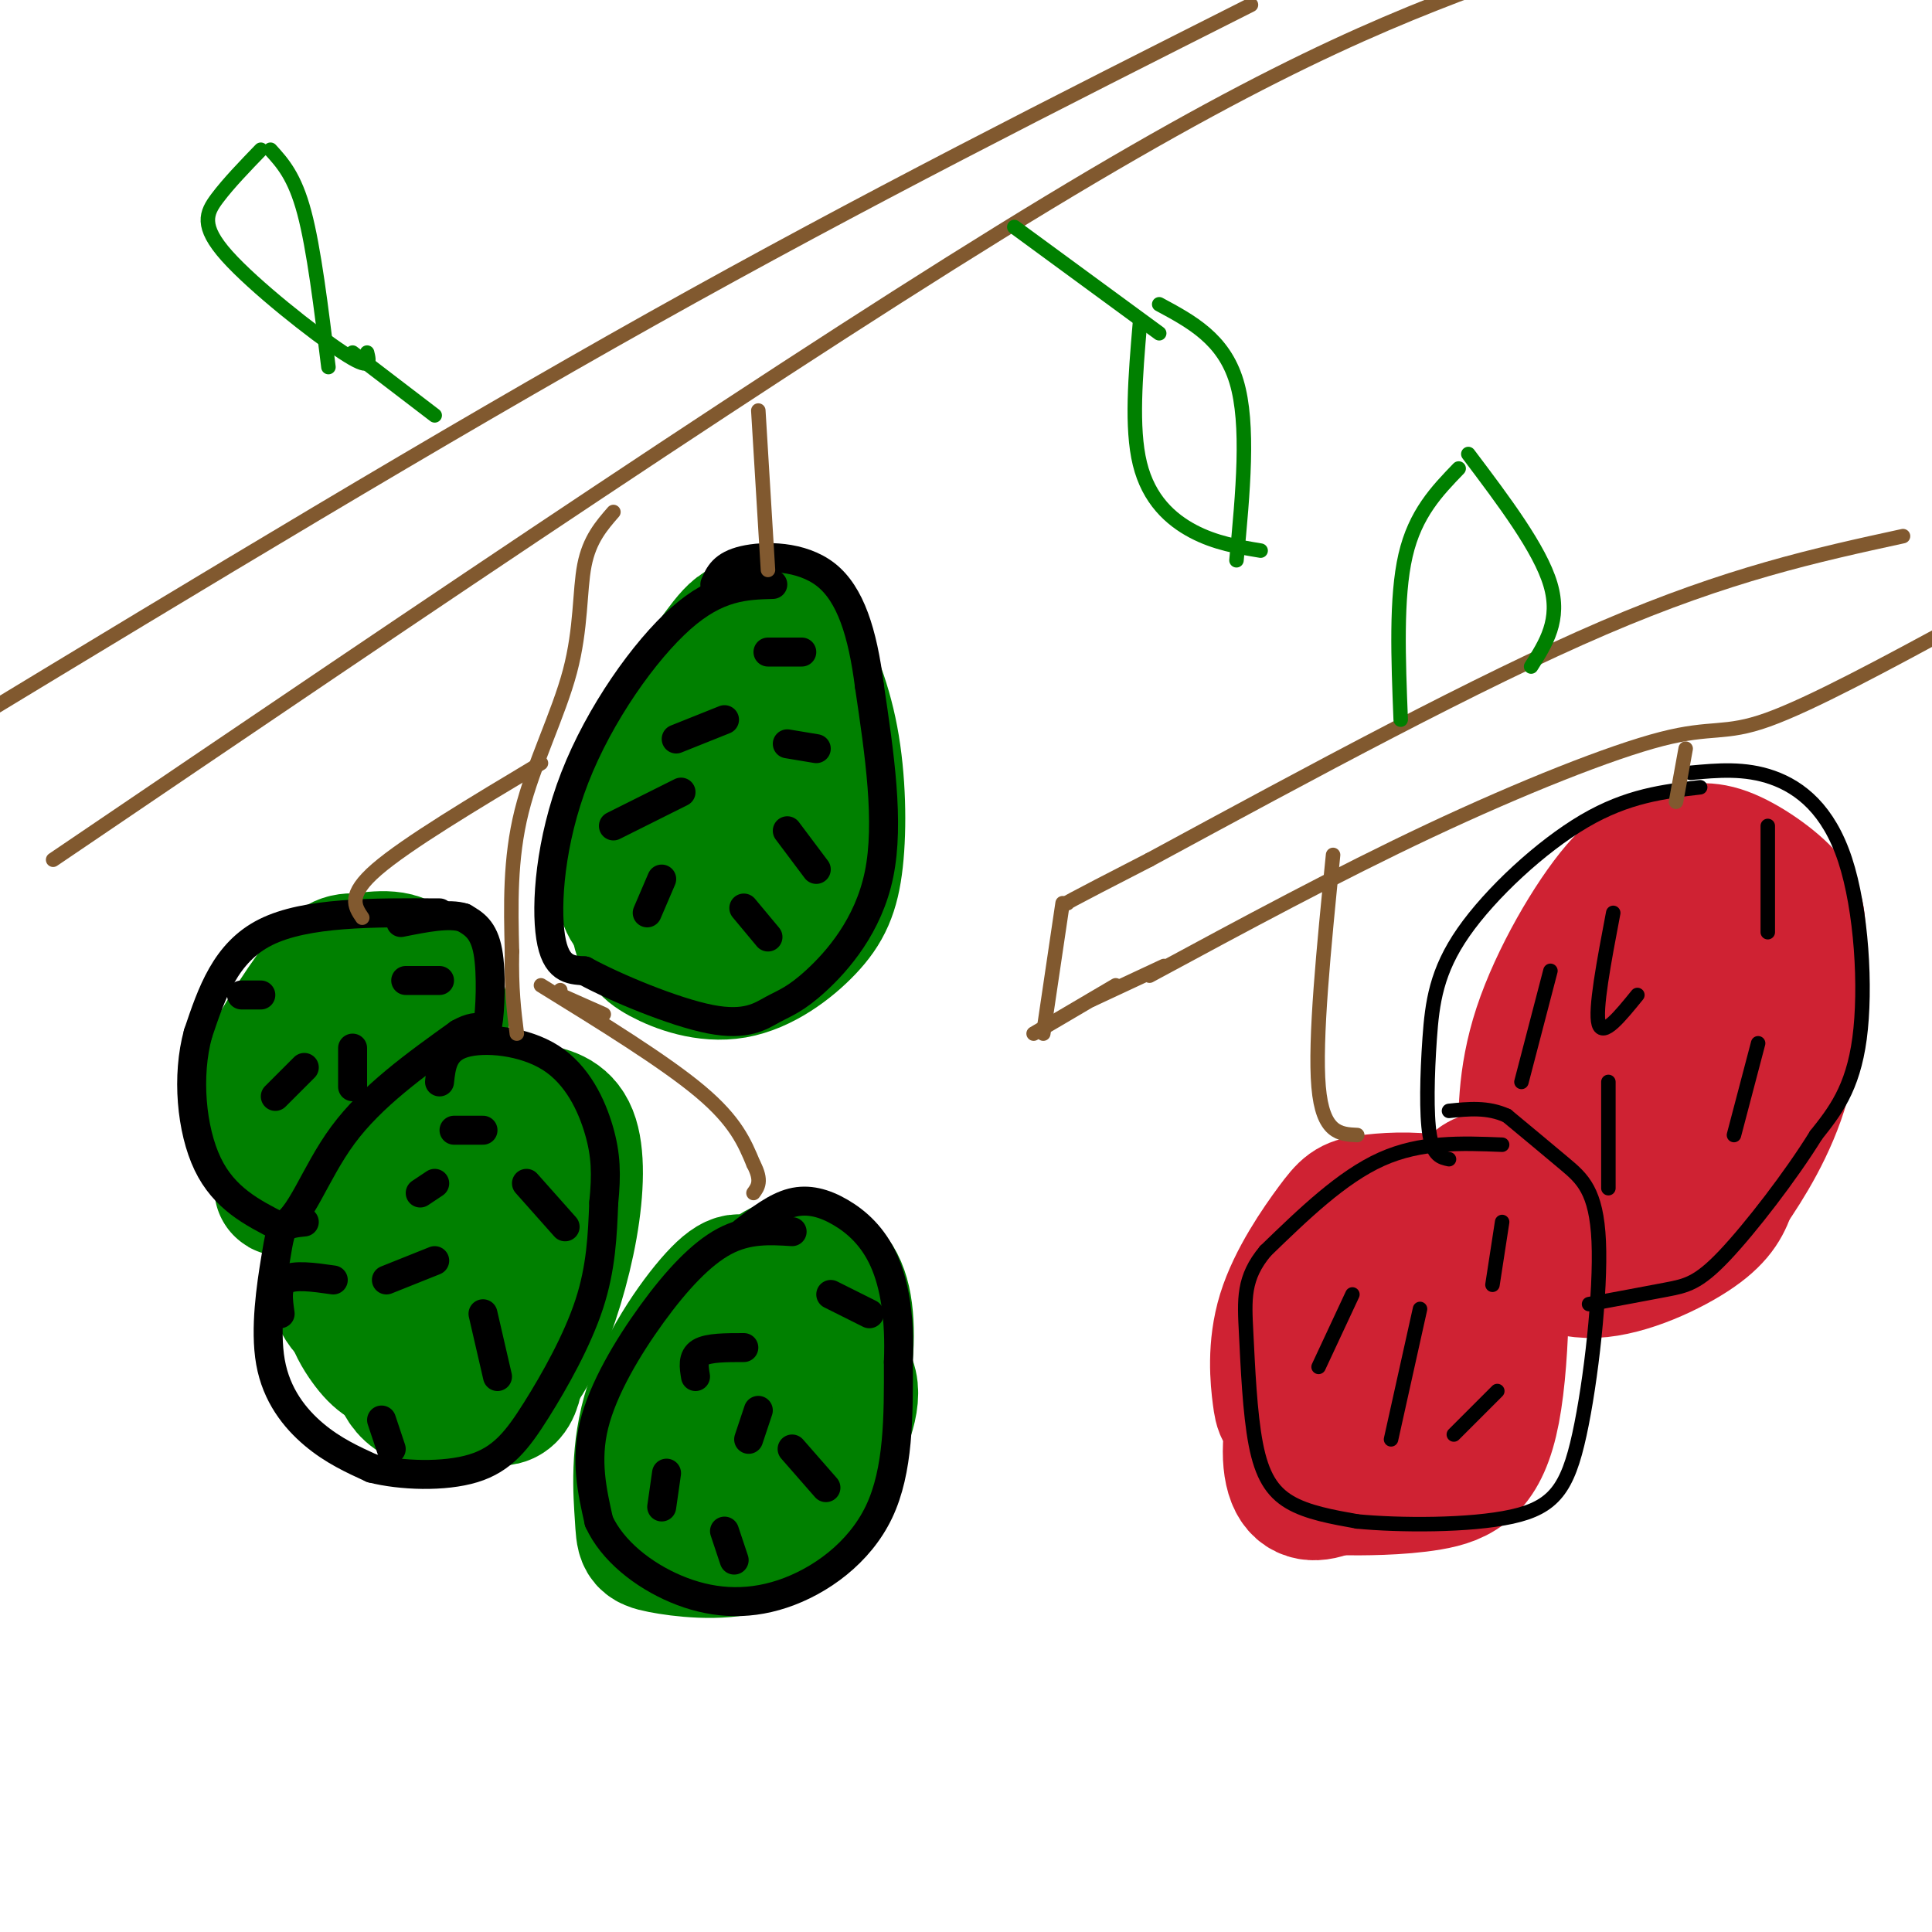 <svg viewBox='0 0 400 400' version='1.1' xmlns='http://www.w3.org/2000/svg' xmlns:xlink='http://www.w3.org/1999/xlink'><g fill='none' stroke='#008000' stroke-width='28' stroke-linecap='round' stroke-linejoin='round'><path d='M75,211c-0.596,-1.307 -1.193,-2.613 -4,0c-2.807,2.613 -7.825,9.147 -10,16c-2.175,6.853 -1.508,14.027 -2,17c-0.492,2.973 -2.143,1.747 3,2c5.143,0.253 17.080,1.985 23,-2c5.920,-3.985 5.825,-13.688 6,-21c0.175,-7.312 0.622,-12.232 0,-15c-0.622,-2.768 -2.311,-3.384 -4,-4'/><path d='M87,204c-2.680,-1.642 -7.378,-3.746 -10,-4c-2.622,-0.254 -3.166,1.342 -6,7c-2.834,5.658 -7.956,15.378 -10,23c-2.044,7.622 -1.009,13.144 2,15c3.009,1.856 7.992,0.044 12,-5c4.008,-5.044 7.041,-13.319 9,-21c1.959,-7.681 2.846,-14.766 1,-18c-1.846,-3.234 -6.423,-2.617 -11,-2'/><path d='M74,199c-2.801,-0.227 -4.303,0.206 -8,5c-3.697,4.794 -9.590,13.947 -12,20c-2.410,6.053 -1.337,9.004 0,12c1.337,2.996 2.937,6.037 6,8c3.063,1.963 7.589,2.846 10,1c2.411,-1.846 2.705,-6.423 3,-11'/><path d='M149,153c-1.985,0.091 -3.971,0.182 -7,3c-3.029,2.818 -7.102,8.362 -9,15c-1.898,6.638 -1.622,14.370 -1,19c0.622,4.630 1.591,6.156 5,8c3.409,1.844 9.260,4.004 15,3c5.740,-1.004 11.370,-5.173 15,-9c3.630,-3.827 5.260,-7.313 6,-14c0.740,-6.687 0.590,-16.576 -1,-25c-1.590,-8.424 -4.620,-15.383 -7,-19c-2.380,-3.617 -4.108,-3.890 -7,0c-2.892,3.890 -6.946,11.945 -11,20'/><path d='M147,154c-3.555,8.415 -6.942,19.454 -5,24c1.942,4.546 9.215,2.601 13,1c3.785,-1.601 4.084,-2.858 5,-9c0.916,-6.142 2.448,-17.169 2,-22c-0.448,-4.831 -2.878,-3.466 -4,-4c-1.122,-0.534 -0.938,-2.968 -6,1c-5.062,3.968 -15.370,14.336 -20,22c-4.630,7.664 -3.583,12.623 -3,16c0.583,3.377 0.703,5.173 4,7c3.297,1.827 9.772,3.684 14,3c4.228,-0.684 6.208,-3.910 8,-9c1.792,-5.090 3.396,-12.045 5,-19'/><path d='M160,165c0.388,-9.743 -1.144,-24.601 -3,-31c-1.856,-6.399 -4.038,-4.338 -8,1c-3.962,5.338 -9.703,13.954 -12,19c-2.297,5.046 -1.148,6.523 0,8'/><path d='M155,267c-1.012,-1.528 -2.023,-3.057 -6,1c-3.977,4.057 -10.918,13.698 -14,23c-3.082,9.302 -2.304,18.264 -2,23c0.304,4.736 0.136,5.247 4,6c3.864,0.753 11.761,1.747 18,0c6.239,-1.747 10.820,-6.235 13,-8c2.180,-1.765 1.960,-0.807 3,-6c1.040,-5.193 3.341,-16.536 4,-25c0.659,-8.464 -0.322,-14.048 -3,-17c-2.678,-2.952 -7.051,-3.272 -11,-1c-3.949,2.272 -7.475,7.136 -11,12'/><path d='M150,275c-4.056,5.986 -8.696,14.949 -11,22c-2.304,7.051 -2.273,12.188 2,15c4.273,2.812 12.789,3.299 18,2c5.211,-1.299 7.117,-4.382 9,-13c1.883,-8.618 3.742,-22.769 2,-29c-1.742,-6.231 -7.087,-4.541 -13,0c-5.913,4.541 -12.396,11.932 -16,19c-3.604,7.068 -4.330,13.811 -1,18c3.330,4.189 10.717,5.824 17,4c6.283,-1.824 11.461,-7.106 15,-13c3.539,-5.894 5.440,-12.398 3,-15c-2.440,-2.602 -9.220,-1.301 -16,0'/><path d='M159,285c-5.556,2.444 -11.444,8.556 -14,12c-2.556,3.444 -1.778,4.222 -1,5'/><path d='M110,238c-1.152,-1.887 -2.304,-3.774 -7,1c-4.696,4.774 -12.937,16.209 -17,23c-4.063,6.791 -3.947,8.939 -4,13c-0.053,4.061 -0.275,10.035 3,13c3.275,2.965 10.046,2.922 15,1c4.954,-1.922 8.091,-5.721 11,-12c2.909,-6.279 5.591,-15.037 7,-23c1.409,-7.963 1.545,-15.132 0,-19c-1.545,-3.868 -4.773,-4.434 -8,-5'/><path d='M110,230c-1.856,-1.575 -2.495,-3.013 -8,4c-5.505,7.013 -15.876,22.477 -20,32c-4.124,9.523 -2.002,13.103 0,16c2.002,2.897 3.885,5.109 7,6c3.115,0.891 7.461,0.461 11,1c3.539,0.539 6.269,2.046 7,-6c0.731,-8.046 -0.538,-25.644 -2,-34c-1.462,-8.356 -3.118,-7.468 -4,-9c-0.882,-1.532 -0.989,-5.483 -6,-1c-5.011,4.483 -14.926,17.399 -19,25c-4.074,7.601 -2.307,9.886 0,12c2.307,2.114 5.153,4.057 8,6'/><path d='M84,282c3.460,0.708 8.112,-0.521 11,-2c2.888,-1.479 4.014,-3.208 6,-8c1.986,-4.792 4.831,-12.646 6,-20c1.169,-7.354 0.660,-14.207 -1,-18c-1.660,-3.793 -4.471,-4.525 -7,-5c-2.529,-0.475 -4.775,-0.692 -10,5c-5.225,5.692 -13.427,17.294 -16,26c-2.573,8.706 0.483,14.516 3,18c2.517,3.484 4.494,4.643 8,5c3.506,0.357 8.542,-0.087 11,0c2.458,0.087 2.338,0.706 4,-2c1.662,-2.706 5.105,-8.736 6,-18c0.895,-9.264 -0.759,-21.764 -5,-27c-4.241,-5.236 -11.069,-3.210 -15,-1c-3.931,2.210 -4.966,4.605 -6,7'/><path d='M79,242c-2.619,3.774 -6.167,9.708 -8,15c-1.833,5.292 -1.952,9.940 0,13c1.952,3.060 5.976,4.530 10,6'/></g>
<g fill='none' stroke='#000000' stroke-width='6' stroke-linecap='round' stroke-linejoin='round'><path d='M91,189c-13.833,-0.083 -27.667,-0.167 -36,4c-8.333,4.167 -11.167,12.583 -14,21'/><path d='M41,214c-2.400,8.689 -1.400,19.911 2,27c3.400,7.089 9.200,10.044 15,13'/><path d='M58,254c4.156,-1.267 7.044,-10.933 13,-19c5.956,-8.067 14.978,-14.533 24,-21'/><path d='M95,214c5.012,-2.893 5.542,0.375 6,-2c0.458,-2.375 0.845,-10.393 0,-15c-0.845,-4.607 -2.923,-5.804 -5,-7'/><path d='M96,190c-3.000,-1.000 -8.000,0.000 -13,1'/><path d='M63,253c-1.547,0.158 -3.094,0.316 -4,1c-0.906,0.684 -1.171,1.895 -2,7c-0.829,5.105 -2.223,14.105 -1,21c1.223,6.895 5.064,11.684 9,15c3.936,3.316 7.968,5.158 12,7'/><path d='M77,304c5.990,1.526 14.967,1.842 21,0c6.033,-1.842 9.124,-5.842 13,-12c3.876,-6.158 8.536,-14.474 11,-22c2.464,-7.526 2.732,-14.263 3,-21'/><path d='M125,249c0.573,-5.810 0.504,-9.836 -1,-15c-1.504,-5.164 -4.443,-11.467 -10,-15c-5.557,-3.533 -13.730,-4.295 -18,-3c-4.270,1.295 -4.635,4.648 -5,8'/><path d='M164,255c-4.583,-0.286 -9.167,-0.571 -14,2c-4.833,2.571 -9.917,8.000 -15,15c-5.083,7.000 -10.167,15.571 -12,23c-1.833,7.429 -0.417,13.714 1,20'/><path d='M124,315c2.751,6.032 9.129,11.112 16,14c6.871,2.888 14.234,3.585 22,1c7.766,-2.585 15.933,-8.453 20,-17c4.067,-8.547 4.033,-19.774 4,-31'/><path d='M186,282c0.357,-8.997 -0.750,-15.989 -3,-21c-2.250,-5.011 -5.644,-8.041 -9,-10c-3.356,-1.959 -6.673,-2.845 -10,-2c-3.327,0.845 -6.663,3.423 -10,6'/><path d='M160,121c-5.732,0.167 -11.464,0.333 -19,7c-7.536,6.667 -16.875,19.833 -22,33c-5.125,13.167 -6.036,26.333 -5,33c1.036,6.667 4.018,6.833 7,7'/><path d='M121,201c6.272,3.432 18.451,8.514 26,10c7.549,1.486 10.467,-0.622 13,-2c2.533,-1.378 4.682,-2.025 9,-6c4.318,-3.975 10.805,-11.279 13,-22c2.195,-10.721 0.097,-24.861 -2,-39'/><path d='M180,142c-1.405,-11.000 -3.917,-19.000 -9,-23c-5.083,-4.000 -12.738,-4.000 -17,-3c-4.262,1.000 -5.131,3.000 -6,5'/><path d='M150,149c0.000,0.000 -10.000,4.000 -10,4'/><path d='M141,164c0.000,0.000 -14.000,7.000 -14,7'/><path d='M137,182c0.000,0.000 -3.000,7.000 -3,7'/><path d='M154,188c0.000,0.000 5.000,6.000 5,6'/><path d='M163,172c0.000,0.000 6.000,8.000 6,8'/><path d='M163,154c0.000,0.000 6.000,1.000 6,1'/><path d='M166,135c0.000,0.000 -7.000,0.000 -7,0'/><path d='M154,279c-3.667,0.000 -7.333,0.000 -9,1c-1.667,1.000 -1.333,3.000 -1,5'/><path d='M138,305c0.000,0.000 -1.000,7.000 -1,7'/><path d='M150,317c0.000,0.000 2.000,6.000 2,6'/><path d='M164,300c0.000,0.000 7.000,8.000 7,8'/><path d='M172,268c0.000,0.000 8.000,4.000 8,4'/><path d='M157,292c0.000,0.000 -2.000,6.000 -2,6'/><path d='M90,261c0.000,0.000 -10.000,4.000 -10,4'/><path d='M100,234c0.000,0.000 -6.000,0.000 -6,0'/><path d='M69,265c-4.083,-0.583 -8.167,-1.167 -10,0c-1.833,1.167 -1.417,4.083 -1,7'/><path d='M79,294c0.000,0.000 2.000,6.000 2,6'/><path d='M100,272c0.000,0.000 3.000,13.000 3,13'/><path d='M109,245c0.000,0.000 8.000,9.000 8,9'/><path d='M90,245c0.000,0.000 -3.000,2.000 -3,2'/><path d='M63,221c0.000,0.000 -6.000,6.000 -6,6'/><path d='M54,206c0.000,0.000 -4.000,0.000 -4,0'/><path d='M84,203c0.000,0.000 7.000,0.000 7,0'/><path d='M73,217c0.000,0.000 0.000,8.000 0,8'/></g>
<g fill='none' stroke='#cf2233' stroke-width='28' stroke-linecap='round' stroke-linejoin='round'><path d='M295,251c-7.945,13.267 -15.891,26.534 -19,36c-3.109,9.466 -1.382,15.129 -1,18c0.382,2.871 -0.581,2.948 3,3c3.581,0.052 11.705,0.077 18,-1c6.295,-1.077 10.759,-3.258 13,-15c2.241,-11.742 2.257,-33.046 1,-42c-1.257,-8.954 -3.788,-5.558 -7,-2c-3.212,3.558 -7.106,7.279 -11,11'/><path d='M292,259c-5.401,6.925 -13.402,18.736 -17,26c-3.598,7.264 -2.792,9.981 -2,12c0.792,2.019 1.570,3.340 5,4c3.430,0.660 9.511,0.660 15,-3c5.489,-3.660 10.386,-10.978 13,-15c2.614,-4.022 2.944,-4.747 3,-9c0.056,-4.253 -0.161,-12.034 -2,-17c-1.839,-4.966 -5.299,-7.117 -10,-8c-4.701,-0.883 -10.644,-0.498 -14,0c-3.356,0.498 -4.124,1.108 -7,5c-2.876,3.892 -7.859,11.067 -10,18c-2.141,6.933 -1.438,13.623 -1,17c0.438,3.377 0.612,3.441 3,4c2.388,0.559 6.989,1.612 12,0c5.011,-1.612 10.432,-5.889 14,-13c3.568,-7.111 5.284,-17.055 7,-27'/><path d='M301,253c1.325,-4.939 1.138,-3.786 0,-3c-1.138,0.786 -3.226,1.204 -6,3c-2.774,1.796 -6.235,4.970 -11,11c-4.765,6.030 -10.834,14.915 -14,23c-3.166,8.085 -3.429,15.369 -2,19c1.429,3.631 4.551,3.609 8,2c3.449,-1.609 7.224,-4.804 11,-8'/><path d='M353,201c-6.342,1.194 -12.684,2.388 -17,7c-4.316,4.612 -6.607,12.642 -8,20c-1.393,7.358 -1.887,14.043 -2,18c-0.113,3.957 0.154,5.187 3,6c2.846,0.813 8.270,1.208 13,0c4.730,-1.208 8.767,-4.019 12,-8c3.233,-3.981 5.661,-9.133 7,-17c1.339,-7.867 1.589,-18.451 0,-24c-1.589,-5.549 -5.016,-6.064 -8,-7c-2.984,-0.936 -5.527,-2.292 -10,0c-4.473,2.292 -10.878,8.234 -15,13c-4.122,4.766 -5.961,8.357 -8,16c-2.039,7.643 -4.279,19.337 -3,27c1.279,7.663 6.075,11.294 13,11c6.925,-0.294 15.979,-4.513 21,-8c5.021,-3.487 6.011,-6.244 7,-9'/><path d='M358,246c3.407,-4.953 8.425,-12.837 11,-22c2.575,-9.163 2.706,-19.605 3,-26c0.294,-6.395 0.751,-8.744 -2,-12c-2.751,-3.256 -8.709,-7.418 -13,-9c-4.291,-1.582 -6.916,-0.582 -10,0c-3.084,0.582 -6.629,0.748 -12,7c-5.371,6.252 -12.570,18.590 -16,29c-3.430,10.410 -3.092,18.891 -3,24c0.092,5.109 -0.061,6.847 4,8c4.061,1.153 12.336,1.722 19,0c6.664,-1.722 11.717,-5.733 15,-15c3.283,-9.267 4.794,-23.789 3,-30c-1.794,-6.211 -6.895,-4.112 -10,-3c-3.105,1.112 -4.216,1.237 -6,3c-1.784,1.763 -4.241,5.163 -6,13c-1.759,7.837 -2.820,20.110 0,24c2.820,3.890 9.520,-0.603 13,-4c3.480,-3.397 3.740,-5.699 4,-8'/><path d='M352,225c1.298,-5.727 2.544,-16.045 2,-21c-0.544,-4.955 -2.878,-4.546 -5,-5c-2.122,-0.454 -4.033,-1.771 -8,3c-3.967,4.771 -9.991,15.631 -12,22c-2.009,6.369 -0.003,8.248 3,8c3.003,-0.248 7.001,-2.624 11,-5'/></g>
<g fill='none' stroke='#000000' stroke-width='3' stroke-linecap='round' stroke-linejoin='round'><path d='M311,237c-8.417,-0.333 -16.833,-0.667 -25,3c-8.167,3.667 -16.083,11.333 -24,19'/><path d='M262,259c-4.673,5.574 -4.356,10.010 -4,17c0.356,6.990 0.750,16.536 2,23c1.250,6.464 3.357,9.847 7,12c3.643,2.153 8.821,3.077 14,4'/><path d='M281,315c8.649,0.834 23.271,0.920 32,-1c8.729,-1.920 11.567,-5.844 14,-17c2.433,-11.156 4.463,-29.542 4,-40c-0.463,-10.458 -3.418,-12.988 -7,-16c-3.582,-3.012 -7.791,-6.506 -12,-10'/><path d='M312,231c-4.000,-1.833 -8.000,-1.417 -12,-1'/><path d='M352,163c-7.518,0.869 -15.037,1.738 -24,7c-8.963,5.262 -19.372,14.915 -25,23c-5.628,8.085 -6.477,14.600 -7,22c-0.523,7.400 -0.721,15.686 0,20c0.721,4.314 2.360,4.657 4,5'/><path d='M350,160c5.631,-0.518 11.262,-1.036 17,1c5.738,2.036 11.583,6.625 15,17c3.417,10.375 4.405,26.536 3,37c-1.405,10.464 -5.202,15.232 -9,20'/><path d='M376,235c-5.167,8.369 -13.583,19.292 -19,25c-5.417,5.708 -7.833,6.202 -12,7c-4.167,0.798 -10.083,1.899 -16,3'/><path d='M321,201c0.000,0.000 -6.000,23.000 -6,23'/><path d='M334,189c-1.917,10.083 -3.833,20.167 -3,23c0.833,2.833 4.417,-1.583 8,-6'/><path d='M366,171c0.000,0.000 0.000,22.000 0,22'/><path d='M364,216c0.000,0.000 -5.000,19.000 -5,19'/><path d='M333,224c0.000,0.000 0.000,22.000 0,22'/><path d='M280,268c0.000,0.000 -7.000,15.000 -7,15'/><path d='M311,253c0.000,0.000 -2.000,13.000 -2,13'/><path d='M310,288c0.000,0.000 -9.000,9.000 -9,9'/><path d='M294,271c0.000,0.000 -6.000,27.000 -6,27'/></g>
<g fill='none' stroke='#81592f' stroke-width='3' stroke-linecap='round' stroke-linejoin='round'><path d='M11,178c77.667,-52.667 155.333,-105.333 206,-136c50.667,-30.667 74.333,-39.333 98,-48'/><path d='M259,1c-39.833,20.083 -79.667,40.167 -124,65c-44.333,24.833 -93.167,54.417 -142,84'/><path d='M127,106c-2.482,2.851 -4.964,5.702 -6,11c-1.036,5.298 -0.625,13.042 -3,22c-2.375,8.958 -7.536,19.131 -10,29c-2.464,9.869 -2.232,19.435 -2,29'/><path d='M106,197c-0.167,7.667 0.417,12.333 1,17'/><path d='M157,85c0.000,0.000 2.000,33.000 2,33'/><path d='M112,158c-13.917,8.333 -27.833,16.667 -34,22c-6.167,5.333 -4.583,7.667 -3,10'/><path d='M116,205c0.000,0.000 0.000,1.000 0,1'/><path d='M116,206c0.000,0.000 9.000,4.000 9,4'/><path d='M112,204c12.833,7.917 25.667,15.833 33,22c7.333,6.167 9.167,10.583 11,15'/><path d='M156,241c1.833,3.500 0.917,4.750 0,6'/><path d='M394,111c-18.000,3.917 -36.000,7.833 -62,19c-26.000,11.167 -60.000,29.583 -94,48'/><path d='M238,178c-18.500,9.500 -17.750,9.250 -17,9'/><path d='M238,202c19.500,-10.530 39.000,-21.060 58,-30c19.000,-8.940 37.500,-16.292 48,-19c10.500,-2.708 13.000,-0.774 22,-4c9.000,-3.226 24.500,-11.613 40,-20'/><path d='M349,155c0.000,0.000 -2.000,11.000 -2,11'/><path d='M276,177c-1.917,19.167 -3.833,38.333 -3,48c0.833,9.667 4.417,9.833 8,10'/><path d='M220,187c0.000,0.000 -4.000,27.000 -4,27'/><path d='M241,200c0.000,0.000 -15.000,7.000 -15,7'/><path d='M231,204c0.000,0.000 -17.000,10.000 -17,10'/></g>
<g fill='none' stroke='#008000' stroke-width='3' stroke-linecap='round' stroke-linejoin='round'><path d='M290,149c-0.500,-12.667 -1.000,-25.333 1,-34c2.000,-8.667 6.500,-13.333 11,-18'/><path d='M304,94c7.417,9.833 14.833,19.667 17,27c2.167,7.333 -0.917,12.167 -4,17'/><path d='M90,86c0.000,0.000 -17.000,-13.000 -17,-13'/><path d='M76,73c0.488,1.964 0.976,3.929 -5,0c-5.976,-3.929 -18.417,-13.750 -24,-20c-5.583,-6.250 -4.310,-8.929 -2,-12c2.310,-3.071 5.655,-6.536 9,-10'/><path d='M56,31c2.500,2.750 5.000,5.500 7,13c2.000,7.500 3.500,19.750 5,32'/><path d='M210,47c0.000,0.000 30.000,22.000 30,22'/><path d='M236,67c-0.911,10.778 -1.822,21.556 0,29c1.822,7.444 6.378,11.556 11,14c4.622,2.444 9.311,3.222 14,4'/><path d='M240,63c6.667,3.583 13.333,7.167 16,16c2.667,8.833 1.333,22.917 0,37'/></g>
</svg>